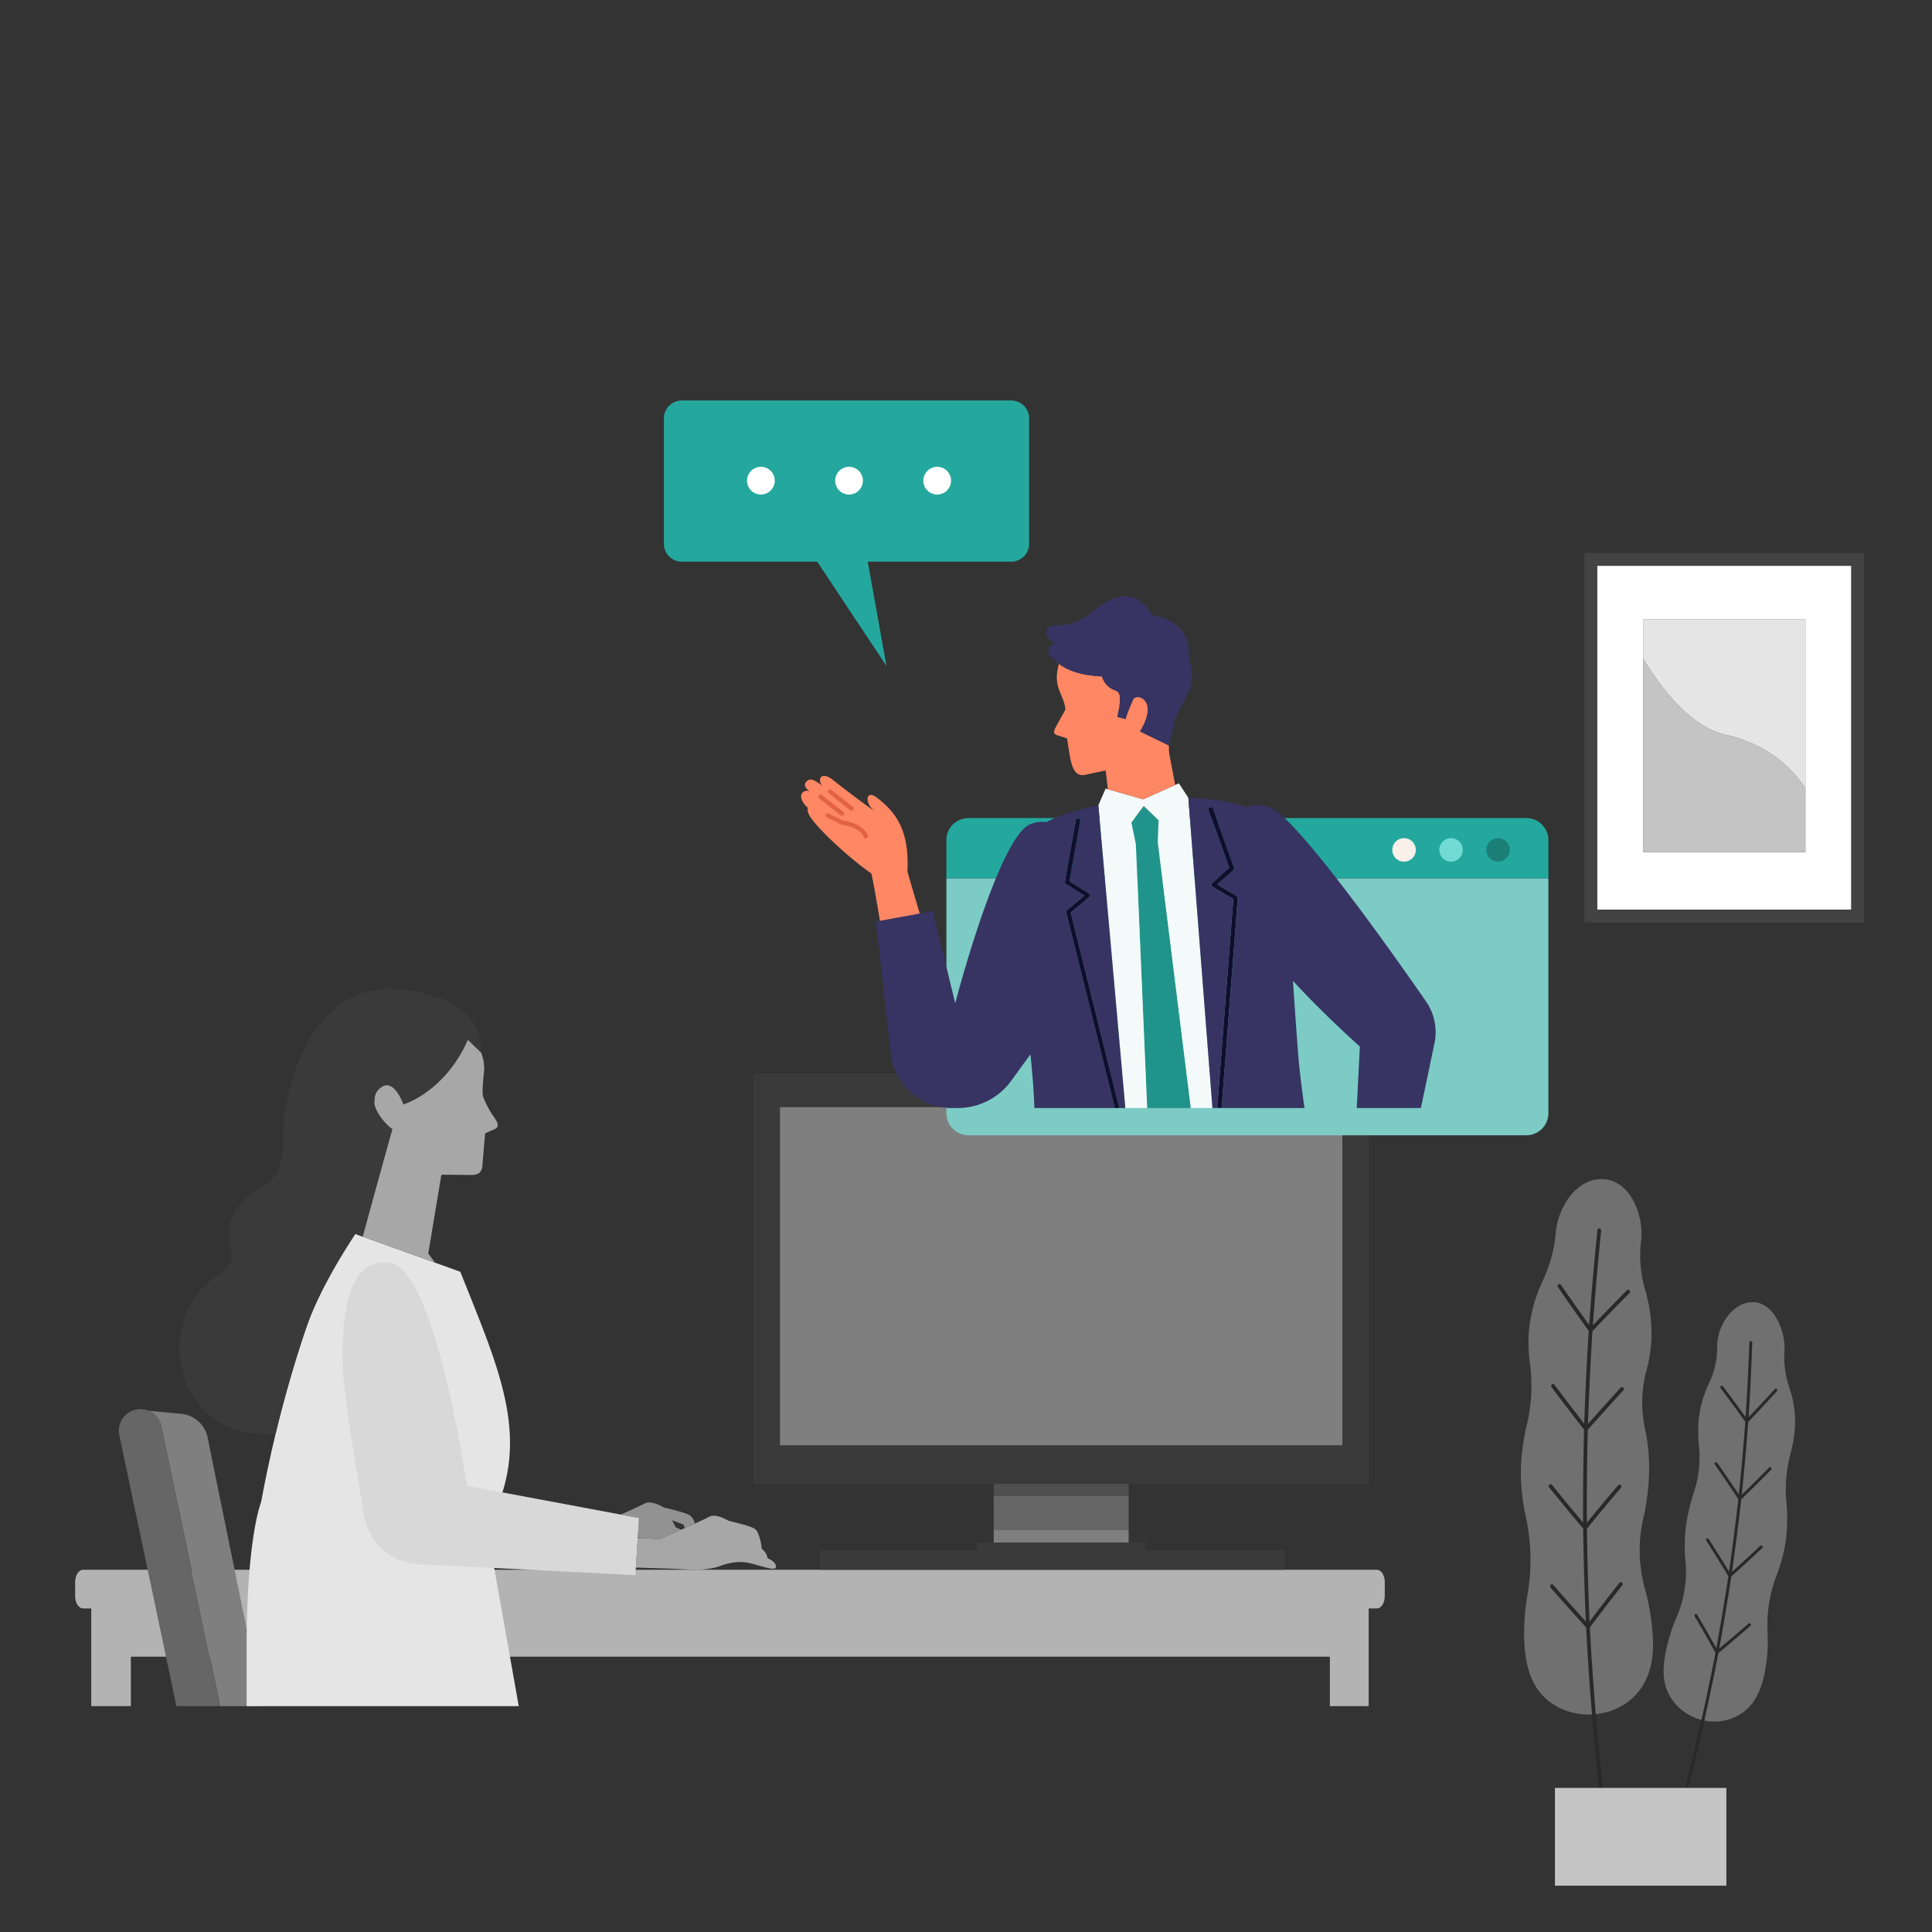 <svg xmlns="http://www.w3.org/2000/svg" width="527" height="527"><rect width="100%" height="100%" fill="#333333" stroke="none"/><defs><clipPath id="b"><path fill="none" d="M0 0h487.989v405.124H0z" data-name="長方形 1327"/></clipPath><clipPath id="a"><path d="M0 0h527v527H0z"/></clipPath></defs><g clip-path="url(#a)" data-name="グループ 875"><g clip-path="url(#b)" data-name="グループ 874" transform="translate(20.498 109.243)"><path fill="#b3b3b3" d="M355.049 318.946H2.183c-1.205 0-2.182 1.494-2.182 3.336v3.888c0 1.842.976 3.336 2.181 3.336h2.209v26.642h10.81v-13.494h327.057v13.493h10.582v-26.643h2.209c1.205 0 2.181-1.494 2.181-3.336v-3.888c0-1.842-.976-3.336-2.181-3.336" data-name="パス 3580"/><path fill="#3a3a3a" d="M203.143 313.685H329.94v5.261H203.143z" data-name="長方形 1320"/><path fill="#4f4f4f" d="M250.554 295.506h36.818v3.334h-36.818z" data-name="長方形 1321"/><path fill="#666" d="M250.554 298.839h36.818v9.185h-36.818z" data-name="長方形 1322"/><path fill="#7f7f7f" d="M250.554 308.026h36.818v3.673h-36.818z" data-name="長方形 1323"/><path fill="#3a3a3a" d="M185.018 295.506h167.888V183.58H185.018Zm160.645-10.518h-153.4v-92.223h153.4Z" data-name="パス 3581"/><path fill="#7f7f7f" d="M192.263 192.765h153.4v92.223h-153.4z" data-name="長方形 1324"/><path fill="#3a3a3a" d="M245.999 311.531h45.926v7.364h-45.926z" data-name="長方形 1325"/><path fill="#7f7f7f" d="m23.496 279.778 16.091 76.37h11.492l-14.952-73.29a8.105 8.105 0 0 0-7.184-6.449l-8.952-.84a5.85 5.85 0 0 1 3.505 4.208" data-name="パス 3582"/><path fill="#666" d="M23.496 279.779a5.853 5.853 0 0 0-11.455 2.414l15.583 73.956h11.963Z" data-name="パス 3583"/><path fill="#e5e5e5" d="M118.529 342.238c-1.5-8.413-2.977-16.759-4.112-23.176-1.233-6.977-2.055-11.676-2.04-11.7 12.823-22.9 3.663-42.137-7.317-69.7l-6.928-2.5-19.717-7.105-2-.724c-3.642 5.519-10.093 15.98-13.318 25.417-3.423 10.017-6.192 19.867-8.413 29.089-1.59 6.6-2.9 12.886-3.962 18.669 0 0-4.2 10.044-3.943 42.608v13.035h74.229c-.791-4.438-1.635-9.183-2.475-13.909" data-name="パス 3584"/><path fill="#a7a7a7" d="m110.306 177.439-3.192-3.093c-6.318 14.326-17.559 17.635-17.559 17.635s-2.568-7.359-6.136-4.616c-1.606 1.233-1.744 2.339-1.828 3.953-.124 2.354 3.253 6.463 4.926 7.411 0 .005-3.03 10.82-6.827 24.668l-1.275 4.656 19.717 7.105-1.807-2.486 3.528-21.2.142-.289 4.329.042c4.8-.007 6.8.75 6.846-3.57l.652-7.738 1.378-.619c1.378-.617 3.281-.81 1.072-3.778a27.187 27.187 0 0 1-2.988-5.617c-.427-1.384.3-7.068.273-7.028a12.014 12.014 0 0 0-.841-5.039l-.056-.054Z" data-name="パス 3585"/><path fill="#3a3a3a" d="M97.939 162.716a34.3 34.3 0 0 0-10.367-2.262c-13.271-.66-25.791 7.983-30.357 33.528-1.121 6.262 1.053 15.846-4.954 19.554-11.956 7.376-10.605 12.437-9.687 18.924.394 2.781-1.6 4.861-3.845 6.351-16.862 11.184-12.214 38.957 8.218 42.809a36.209 36.209 0 0 0 7.733.215c2.221-9.223 4.99-19.071 8.413-29.09 3.225-9.437 9.675-19.9 13.318-25.414l2 .722 1.275-4.658c3.8-13.846 6.825-24.663 6.827-24.668-1.674-.948-5.052-5.055-4.927-7.411.084-1.614.224-2.718 1.83-3.953 3.568-2.743 6.136 4.618 6.136 4.618s11.238-3.3 17.558-17.635l3.19 3.091.355.346c.5-8.809-8.169-14.829-12.722-15.067" data-name="パス 3586"/><path fill="#929292" d="M153.477 310.085c.159.051.46.128.859.224l5.066.325s.352-.152.915-.4l1.977-.868c.9-.4 1.935-.854 3.007-1.329l-1.5-.665-.974-1.949 3.135 1.217.355.943c.932-.416 1.866-.836 2.734-1.23a3.957 3.957 0 0 0-1.35-2.23c-1.625-.974-6.5-1.95-7.142-2.181-2.013-1.161-4-1.726-5.206-1.069-.925.505-3.7 1.768-6.495 3.019l4.945.925Z" data-name="パス 3587"/><path fill="#a7a7a7" d="M188.88 315.807a3.908 3.908 0 0 0-1.607-2.564 14.543 14.543 0 0 0-1.015-4.315 2.726 2.726 0 0 0-.939-1.184c-1.625-.974-6.5-1.95-7.142-2.181-2.013-1.161-4-1.728-5.206-1.069-.635.345-2.137 1.049-3.922 1.859-.868.4-1.8.813-2.734 1.23-.341.152-.68.3-1.018.453-1.072.478-2.108.934-3.007 1.329-.8.352-1.473.649-1.977.868l-.915.4-5.066-.325-.869-.056-.283 4.52-.224 3.577 8.728.264 8.02.388s4.338-.234 6.514-1.188a15.721 15.721 0 0 1 5.524-.976c3.248 0 9.421 3.014 9.421 1.3 0-1.008-.959-1.754-2.286-2.332" data-name="パス 3588"/><path fill="#d8d8d8" d="m148.859 303.895-35.349-6.615-4.527-.848-2.143-.4s-8.385-58.51-20.768-60.761c-11.313-2.058-13.711 13.905-13.006 29.418.318 7.011 3.54 26.582 5.795 39.64a15.813 15.813 0 0 0 14.787 13.1l20.198 1.015 38.987 1.97.129-2.064.224-3.575.282-4.522.01-.168.329-5.265Z" data-name="パス 3589"/><path fill="#7ccbc5" d="M337.379 200.434h58.359a6.024 6.024 0 0 0 6.126-5.9v-64.192h-164.21v64.191a6.024 6.024 0 0 0 6.126 5.9h70.476" data-name="パス 3590"/><path fill="#24a89e" d="M395.738 113.897H243.781a6.293 6.293 0 0 0-2.386.464 5.9 5.9 0 0 0-3.741 5.438v10.544h164.21v-10.544a6.023 6.023 0 0 0-6.126-5.9" data-name="パス 3591"/><path fill="#f9f0ea" d="M365.698 122.588a3.205 3.205 0 1 1-3.2-3.2 3.205 3.205 0 0 1 3.2 3.2" data-name="パス 3592"/><path fill="#71dbd3" d="M378.519 122.588a3.205 3.205 0 1 1-3.2-3.2 3.205 3.205 0 0 1 3.2 3.2" data-name="パス 3593"/><path fill="#1b7e77" d="M391.341 122.588a3.205 3.205 0 1 1-3.206-3.2 3.206 3.206 0 0 1 3.206 3.2" data-name="パス 3594"/><path fill="#20948b" d="m295.31 120.502.219-5.994-4.055-3.887-3.355 4.506 1.21 5.874 3.082 72h11.914Z" data-name="パス 3595"/><path fill="#f4f9f9" d="m303.653 108.374-2.587-3.95-1 .448-8.746 3.92-9.617-2.767-.605-.173-2 4.571 7.369 82.582h5.951l-3.084-72-1.214-5.88 2.526-3.393.827-1.112.887.85 3.169 3.038-.219 5.994 9.015 72.5h5.9Z" data-name="パス 3596"/><path fill="#ff8764" d="M200.341 106.566c-.988-.71-1.674-1.569-1-2.454 1.139-1.487 2.612-.46 4.66 1.17a3.311 3.311 0 0 0 .282.226c-.094-.077-.187-.15-.282-.226-1.74-1.548-.747-4.34 2.475-1.952 4.387 3.439 7.5 5.818 11.917 8.936-3.311-2.335-2.725-6.252.2-4 4.576 3.5 9.066 8.179 8.429 20.184.152.617 3 10.367 4.189 14.24l-11.331 1.62c-.534-3.855-2.386-14.308-2.7-15.314-4.38-2.876-13.762-11.147-16.563-15.277-.789-1.163-.969-2.115-.7-2.617a3.875 3.875 0 0 1-1.223-1.315c-1.737-2.563.313-3.762 1.639-3.217" data-name="パス 3597"/><path fill="#e26244" d="m205.548 112.667 3.834 1.9c5.692.831 6.8 3.95 6.85 4.084a.587.587 0 0 1-.366.74.61.61 0 0 1-.273.026.6.6 0 0 1-.476-.385c-.038-.107-1-2.613-5.994-3.315l-4.1-2a.588.588 0 1 1 .523-1.053" data-name="パス 3598"/><path fill="#e26244" d="M202.851 107.696a.588.588 0 0 1 .826-.1l5.853 4.616a.588.588 0 0 1-.729.924l-5.851-4.616a.588.588 0 0 1-.1-.826" data-name="パス 3599"/><path fill="#e26244" d="M211.662 111.854a.582.582 0 0 1-.282-.119l-5.848-4.616a.588.588 0 1 1 .728-.924l5.851 4.616a.585.585 0 0 1 .1.824.579.579 0 0 1-.544.219" data-name="パス 3600"/><path fill="#373463" d="M270.324 139.632a.6.6 0 0 1 .2-.605l4.735-3.972-5.006-3.14a.6.6 0 0 1-.271-.614l2.987-16.808a.601.601 0 0 1 1.184.21l-2.919 16.407 5.361 3.364a.6.6 0 0 1 .066.969l-5.08 4.261 13.243 53.3h1.639l-7.37-82.581c-4.3.978-9.687 2.185-14.189 4.59a8.22 8.22 0 0 0-4.8.771c-7.388 4.016-17.231 37.9-20.042 48.641l-6.112-25.139-1.326.243-11 2.013-3.2.584 4.051 35.973a16.783 16.783 0 0 0 16.677 14.9h1.627a17.982 17.982 0 0 0 14.562-7.441c1.788-2.468 3.56-4.891 5.249-7.215.31 3.276.556 6.017.7 7.894.135 1.7.261 4.009.374 6.762h21.919Z" data-name="パス 3601"/><path fill="#373463" d="M368.475 163.907c-9.647-13.918-35.744-50.824-42.835-53.033a10.539 10.539 0 0 0-6.355-.014c-5.039-1.9-10.96-2.221-15.632-2.486l6.572 84.63h1.656a.6.6 0 0 1-.322-.579l4.355-56.418-5.718-3.36a.592.592 0 0 1-.292-.458.6.6 0 0 1 .2-.509l4.73-4.2-5.6-15.7a.6.6 0 1 1 1.132-.4l5.734 16.078a.6.6 0 0 1-.166.651l-4.417 3.925 5.33 3.133a.6.6 0 0 1 .294.561l-4.387 56.789a.6.6 0 0 1-.324.486h22.9c-.743-5.414-1.307-9.935-1.559-12.809-.367-4.186-.964-12.7-1.586-21.873 8.727 9.468 18.246 17.9 18.246 17.9l-.838 16.778h17.49l3.706-17.647a14.77 14.77 0 0 0-2.314-11.45" data-name="パス 3602"/><path fill="#0f0f2d" d="M276.662 135.444a.593.593 0 0 0 .213-.5.6.6 0 0 0-.28-.467l-5.361-3.364 2.919-16.409a.601.601 0 0 0-1.184-.208l-2.989 16.806a.6.6 0 0 0 .271.614l5.006 3.14-4.736 3.97a.6.6 0 0 0-.2.607l13.26 53.37h1.247l-13.243-53.3Z" data-name="パス 3603"/><path fill="#0f0f2d" d="m312.758 192.518 4.383-56.787a.6.6 0 0 0-.294-.565l-5.33-3.131 4.417-3.927a.6.6 0 0 0 .166-.651l-5.734-16.078a.6.6 0 0 0-1.132.4l5.6 15.7-4.73 4.2a.6.6 0 0 0 .094.967l5.716 3.36-4.354 56.418a.6.6 0 0 0 .322.579h.548a.6.6 0 0 0 .324-.486" data-name="パス 3604"/><path fill="#ff8764" d="m300.068 104.872-1.52-8a10.832 10.832 0 0 1-.185-2.757l-7.888-3.838c5.471-8.926-1.331-10.708-1.956-8.518-1.992 4.422-1.952 5.139-1.952 5.139l-2.269-.595.586-2.907c.005-.177.019-.366.033-.561s.033-.4.047-.61a8.78 8.78 0 0 0 .019-1.249 1.929 1.929 0 0 0-1.077-1.838 5.68 5.68 0 0 1-2.956-2.1 7.755 7.755 0 0 1-.184-.275 5.909 5.909 0 0 1-.672-1.517 4.717 4.717 0 0 1-1.291-.072c-5.79-.423-8.833-2.122-10.457-3.357-1.812 6.684 1.279 7.932 1.789 12.479l-2.181 3.92c-1.084 2-1.406 2.741.173 3.175l2.438.778.554 3.56c.593 3.549 1.209 6.972 4.361 6.4 3.131-.707 5.617-1.2 5.617-1.2l.6 5.1 9.619 2.767Z" data-name="パス 3605"/><path fill="#373463" d="M267.643 66.075c-2.414.133-4.511-4.494-.35-4.721 3.21-.177 5.2-.285 8.793-2.638.247-.163.493-.313.74-.458 12.3-11.133 16.414.383 17.13.343h-.047l.142.075c3.586.577 10.278 2.965 9.626 10.724 2.116 7.9.29 9.58-1.693 13.337a31.569 31.569 0 0 0-2.751 7.549l-.869 3.827-7.888-3.838c5.47-8.924-1.331-10.708-1.956-8.518-1.992 4.424-1.954 5.139-1.954 5.139l-2.267-.595.586-2.907c.005-.177.018-.364.033-.561l.047-.609a8.787 8.787 0 0 0 .019-1.249c-.009-.1-.017-.2-.033-.3a1.787 1.787 0 0 0-1.044-1.541 5.672 5.672 0 0 1-2.956-2.1 5.267 5.267 0 0 1-.184-.275 5.415 5.415 0 0 1-.3-.54 5.907 5.907 0 0 1-.373-.974 35.816 35.816 0 0 1-1.291-.073c-5.79-.422-8.833-2.122-10.457-3.355-.446-.339-.787-.644-1.046-.875-1.016-1.069-3.82-3.425.339-4.863" data-name="パス 3606"/><path fill="#24a89e" d="M165.48 0h89.865a4.875 4.875 0 0 1 4.875 4.875v34.217a4.876 4.876 0 0 1-4.875 4.877h-39.136l5.1 28.448-18.892-28.448H165.48a4.875 4.875 0 0 1-4.875-4.877V4.875A4.874 4.874 0 0 1 165.48 0" data-name="パス 3607"/><path fill="#fff" d="M190.832 21.87a3.778 3.778 0 1 1-3.778-3.778 3.778 3.778 0 0 1 3.778 3.778" data-name="パス 3608"/><path fill="#fff" d="M214.877 21.87a3.778 3.778 0 1 1-3.778-3.778 3.778 3.778 0 0 1 3.778 3.778" data-name="パス 3609"/><path fill="#fff" d="M238.922 21.87a3.779 3.779 0 1 1-3.778-3.778 3.778 3.778 0 0 1 3.778 3.778" data-name="パス 3610"/><path fill="#707070" d="M428.281 324.459a39.316 39.316 0 0 1-.427-19.961 62.772 62.772 0 0 0 1.473-12.171 50.373 50.373 0 0 0-1.119-11.858 33.949 33.949 0 0 1 .422-15.944 39.558 39.558 0 0 0 1.314-7.9 42.542 42.542 0 0 0-1.709-14.109 32.947 32.947 0 0 1-1.128-12.916c.021-.2.054-.425.077-.64.644-6.183-2.514-15.72-9.869-16.507-7.611-.813-12.716 7.544-13.392 14.086-.024.224-.037.453-.059.666a39.05 39.05 0 0 1-3.553 12.954 40.741 40.741 0 0 0-3.817 14.326 44.386 44.386 0 0 0 .367 8.387 45.964 45.964 0 0 1-.9 16.67 57.762 57.762 0 0 0-1.609 12.384 57.186 57.186 0 0 0 1.406 12.774 55.143 55.143 0 0 1 .425 20.9 62.127 62.127 0 0 0-.9 12.951c.28 5.122 1.21 10.577 4.9 14.565 7.124 7.707 20.96 7.035 27.068-2.012 2.8-4.144 3.479-9.5 3.044-14.425a60.717 60.717 0 0 0-2.015-12.22" data-name="パス 3611"/><path fill="#707070" d="M436.775 332.015a31.209 31.209 0 0 0 2.479-15.5 43.658 43.658 0 0 1 .163-9.638 53.073 53.073 0 0 1 2.146-9.113 30.243 30.243 0 0 0 1.385-12.461 42.277 42.277 0 0 1-.171-6.3 29.865 29.865 0 0 1 2.848-10.8 22.48 22.48 0 0 0 2.267-9.937c0-.168.007-.341.009-.507.072-5.232 4.021-11.6 9.461-11.793 5.835-.212 9 7.534 8.916 12.409 0 .173-.012.353-.026.525a26.467 26.467 0 0 0 1.375 10.47 28.62 28.62 0 0 1 1.431 11.569 39.4 39.4 0 0 1-1.188 6.491 37.293 37.293 0 0 0-1.091 13.08 47.619 47.619 0 0 1-.079 9.816 41.134 41.134 0 0 1-2.47 9.8 38.531 38.531 0 0 0-2.578 16.232 43.666 43.666 0 0 1-.7 10.185c-.707 3.93-2.164 8.176-5.379 10.817-6.7 5.5-16.909 3.1-20.864-4.478-1.845-3.539-1.6-7.807-.819-11.564a46.729 46.729 0 0 1 2.883-9.3" data-name="パス 3612"/><path fill="#292929" d="M413.172 334.681q4.361-5.812 8.854-11.522a.521.521 0 0 0-.08-.724.505.505 0 0 0-.717.08q-4.122 5.234-8.134 10.554-.548-12.662-.724-25.33 4.578-5.631 9.283-11.16a.522.522 0 0 0-.052-.729.505.505 0 0 0-.719.054q-4.316 5.066-8.525 10.222-.063-12.673.252-25.337 4.786-5.447 9.7-10.787a.521.521 0 0 0-.023-.729.506.506 0 0 0-.721.026q-4.5 4.893-8.907 9.879.428-12.67 1.228-25.314 4.99-5.258 10.1-10.4a.522.522 0 0 0 0-.731.5.5 0 0 0-.721 0q-4.683 4.715-9.271 9.526.937-12.946 2.265-25.846a.51.51 0 1 0-1.014-.108q-1.33 12.917-2.267 25.861-3.9-5.426-7.686-10.934a.5.5 0 0 0-.712-.119.546.546 0 0 0-.119.742q4.135 6.011 8.406 11.928-.8 12.657-1.23 25.328-4.1-5.266-8.093-10.616a.494.494 0 0 0-.715-.091.546.546 0 0 0-.091.745q4.361 5.838 8.853 11.578-.315 12.678-.254 25.352-4.3-5.1-8.489-10.285a.5.5 0 0 0-.719-.063.547.547 0 0 0-.061.749q4.578 5.659 9.283 11.217.176 12.681.722 25.344-4.487-4.925-8.868-9.942a.5.5 0 0 0-.721-.037.548.548 0 0 0-.033.752q4.788 5.473 9.7 10.843 1.149 21.961 3.554 43.8h1.027q-2.4-21.832-3.558-43.769" data-name="パス 3613"/><path fill="#292929" d="M464.209 270.242a.431.431 0 0 0-.014-.591.389.389 0 0 0-.567.017q-3.534 3.883-7.161 7.689.656-10.191 1.014-20.387a.4.4 0 1 0-.8-.024q-.359 10.2-1.014 20.373a417.791 417.791 0 0 0-6.2-8.417.4.4 0 0 0-.56-.075.412.412 0 0 0-.077.57q3.429 4.55 6.745 9.187-.74 9.939-1.765 19.846c-2.321-3.5-3.5-5.227-5.874-8.651a.4.4 0 0 0-.558-.1.411.411 0 0 0-.1.565q3.253 4.681 6.393 9.444-1.126 9.9-2.528 19.76a425.45 425.45 0 0 0-5.543-8.879.4.4 0 0 0-.553-.119.409.409 0 0 0-.119.561q3.072 4.8 6.029 9.69-1.506 9.85-3.288 19.648-2.545-4.576-5.2-9.1a.4.4 0 0 0-.549-.14.413.413 0 0 0-.14.558q2.889 4.925 5.657 9.923-3.581 18.566-8.281 36.85h.829q4.681-18.259 8.251-36.76 4.405-3.644 8.721-7.4a.43.43 0 0 0 .054-.588.389.389 0 0 0-.565-.049q-3.949 3.437-7.976 6.789 1.784-9.81 3.287-19.661 4.266-3.815 8.436-7.738a.429.429 0 0 0 .033-.589.39.39 0 0 0-.567-.028q-3.818 3.592-7.717 7.1 1.4-9.87 2.529-19.771 4.117-3.98 8.139-8.065a.43.43 0 0 0 .011-.589.389.389 0 0 0-.569-.005q-3.678 3.739-7.444 7.4 1.023-9.92 1.767-19.858 3.965-4.14 7.829-8.384" data-name="パス 3614"/><path fill="#c4c4c4" d="M403.656 378.449h46.759v26.675h-46.759z" data-name="長方形 1326"/><path fill="#fff" d="M415.168 138.884h69.325V45.09h-69.325Zm56.8-15.73h-44.274v-63.5h44.275Z" data-name="パス 3615"/><path fill="#434343" d="M411.673 142.378h76.316V41.595h-76.316Zm72.819-3.495h-69.324V45.09h69.325Z" data-name="パス 3616"/><path fill="#c4c4c4" d="M449.98 91.113c-9.29-2.1-17.257-12.454-22.283-20.721v52.757h44.275v-17.438c-4.46-6.509-11.109-12.141-21.992-14.6" data-name="パス 3617"/><path fill="#e5e5e5" d="M427.693 70.392c5.027 8.267 12.995 18.623 22.283 20.721 10.883 2.458 17.532 8.09 21.992 14.6V59.65h-44.275Z" data-name="パス 3618"/></g></g></svg>